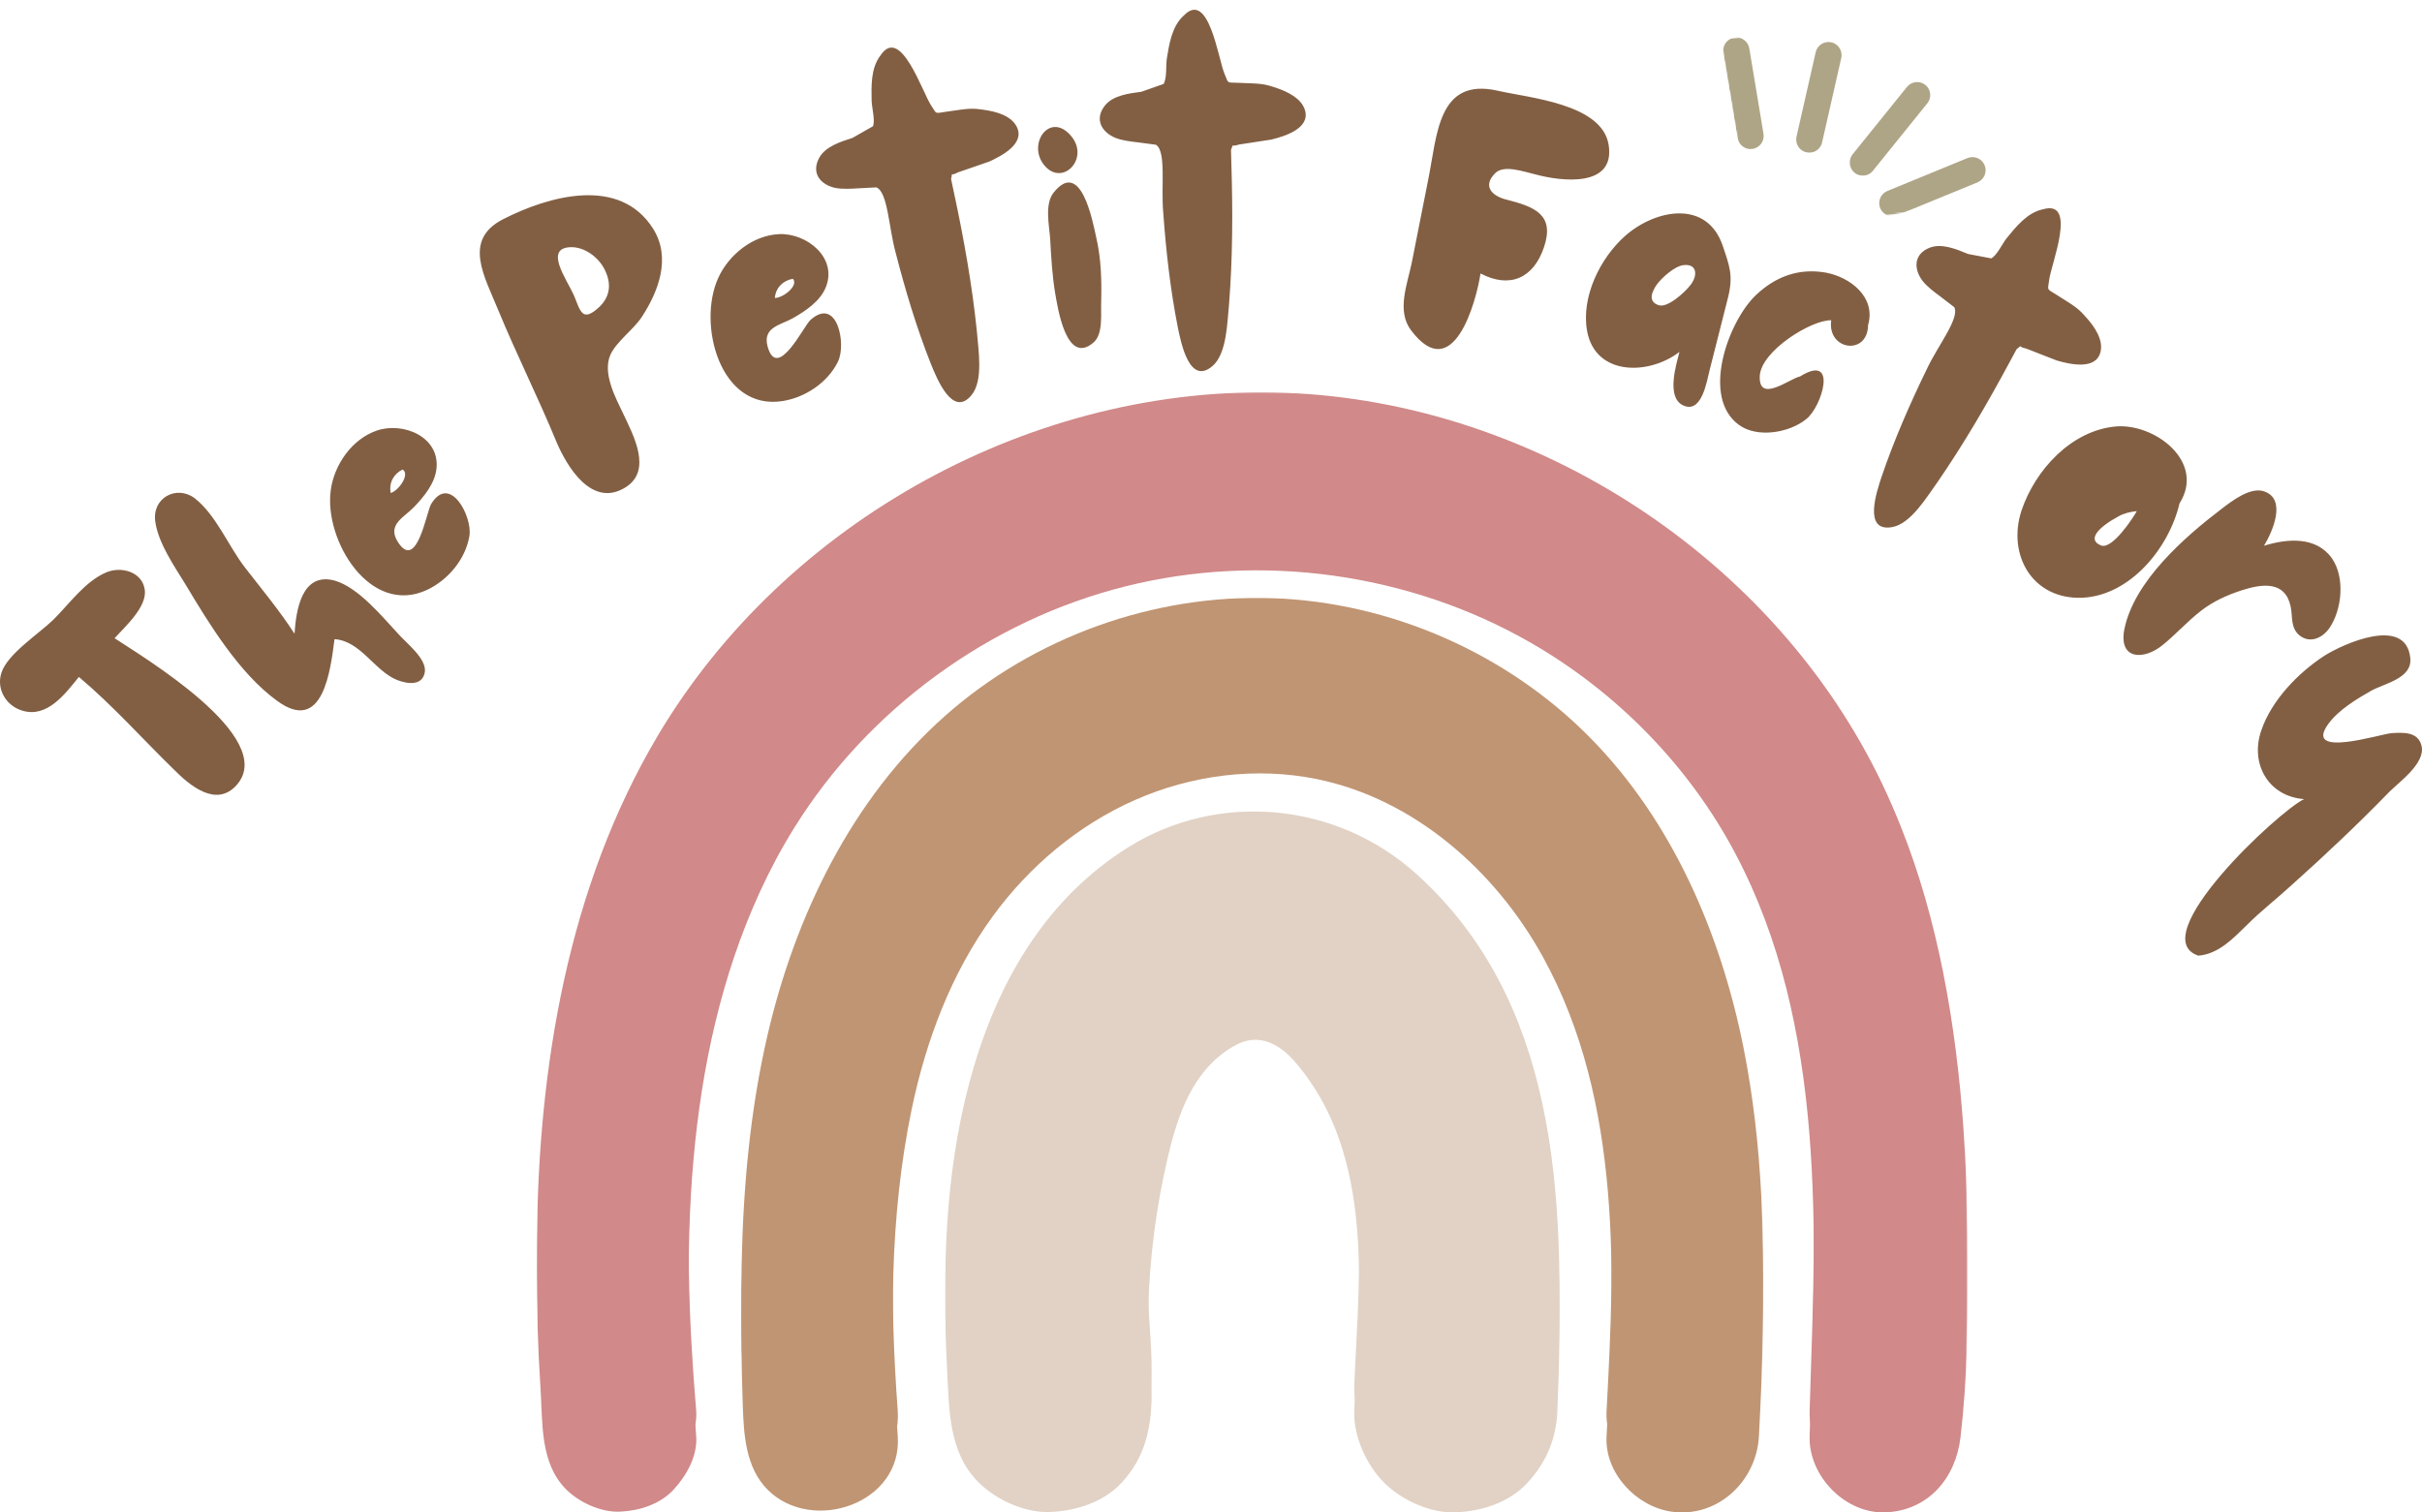 <svg xmlns="http://www.w3.org/2000/svg" fill="none" viewBox="0 0 1457 910" height="910" width="1457">
<g clip-path="url(#clip0_1_623)">
<mask height="537" width="617" y="374" x="444" maskUnits="userSpaceOnUse" style="mask-type:luminance" id="mask0_1_623">
<path fill="white" d="M444.471 374.484H1060.74V910.007H444.471V374.484Z"></path>
</mask>
<g mask="url(#mask0_1_623)">
<path fill="#C09573" d="M1059.53 734.694C1057.99 704.799 1054.72 675.038 1048.85 645.586C1035.1 576.7 1006.06 509.397 956.833 459.273C906.737 408.283 836.653 377.495 765.235 375.061C693.784 372.626 621.789 398.59 568.339 446.039C512.589 495.56 478.343 565.908 461.575 638.563C451.178 683.657 447.06 729.952 446.148 776.146C445.699 799.307 446.068 822.495 446.825 845.655C447.429 863.296 448.556 883.096 461.809 896.357C488.504 923.053 543.033 904.822 540.049 863.947C535.253 798.683 535.065 731.79 548.433 667.438C557.051 626.013 572.297 585.48 597.214 551.319C619.193 521.182 648.698 496.372 682.811 481.333C716.897 466.295 755.617 461.318 792.118 468.757C850.564 480.676 899.614 523.758 928.327 576.049C976.142 663.112 971.588 768.285 966.451 864.289C965.27 886.242 984.211 906.365 1005.28 909.51C1033 913.649 1056.66 891.353 1058.1 864.289C1060.4 821.213 1061.77 777.83 1059.54 734.701"></path>
</g>
<mask height="409" width="373" y="502" x="567" maskUnits="userSpaceOnUse" style="mask-type:luminance" id="mask1_1_623">
<path fill="white" d="M567.736 502.999H939.253V910.007H567.742L567.736 502.999Z"></path>
</mask>
<g mask="url(#mask1_1_623)">
<path fill="#E1D2C5" d="M927.65 678.284C916.382 626.617 894.06 578.719 851.691 540.701C804.09 497.975 732.98 490.865 678.404 525.14C582.304 585.453 563.859 717.718 569.627 821.556C570.989 846.313 569.989 873.25 588.595 891.85C599.179 902.434 616.577 910.429 631.796 909.745C647.598 909.041 663.997 903.849 675.004 891.85C702.356 862.062 689.699 823.152 690.772 786.496C691.644 756.215 695.558 726.099 702.456 696.602C708.432 671 717.313 644.304 741.338 629.944C745.06 627.717 749.172 626.013 753.498 625.698C762.955 624.967 771.781 630.755 778.073 637.832C828.43 694.738 817.444 779.004 814.694 848.848C814.09 864.128 821.958 881.42 832.595 892.058C843.179 902.669 860.578 910.637 875.796 909.953C891.598 909.249 907.991 904.057 918.997 892.058C930.212 879.85 936.235 865.624 936.892 848.855C939.125 792.599 939.642 733.306 927.65 678.284Z"></path>
</g>
<mask height="660" width="862" y="251" x="322" maskUnits="userSpaceOnUse" style="mask-type:luminance" id="mask2_1_623">
<path fill="white" d="M322.977 251.207H1183.17V910.013H322.977V251.207Z"></path>
</mask>
<g mask="url(#mask2_1_623)">
<path fill="#D18989" d="M1181.08 693.276C1176.65 631.413 1165.94 568.685 1143.43 512.355C1140.04 503.845 1136.38 495.447 1132.45 487.176C1067.71 351.196 923.531 257.077 773.042 251.476C622.547 245.889 472.239 328.578 395.496 458.173C341.838 548.824 323.715 656.646 323.004 762C322.85 786.442 323.554 810.891 325.151 835.259C326.519 856.059 324.735 880.266 340.557 896.122C348.525 904.057 361.55 910.06 372.966 909.537C384.811 909.014 397.125 905.11 405.375 896.122C413.182 887.577 419.816 875.712 418.789 863.712C409.648 755.474 410.982 637.597 456.94 537.039C463.07 523.624 470.019 510.571 477.819 498.049C522.288 426.547 595.222 373.33 676.888 352.846C758.555 332.327 847.975 344.777 920.942 386.772C972.554 416.513 1015.89 460.661 1043.79 513.301C1099.02 617.528 1092.47 742.267 1088.86 856.481L1088.62 864.155C1087.86 888.127 1110.23 911.053 1134.45 909.953C1159.99 908.826 1176.52 889.415 1179.38 864.785C1183.51 829.491 1184.09 792.392 1183.65 756.755C1183.38 735.875 1182.6 714.632 1181.08 693.276Z"></path>
</g>
<path fill="#825F43" d="M142.434 472.272C167.485 443.604 84.926 394.687 68.923 384.002C75.308 376.952 88.883 364.845 87.026 354.496C85.349 343.965 72.874 340.685 64.127 344.3C51.263 349.646 41.799 363.249 32.161 372.807C23.462 381.325 4.521 393.352 0.852 404.828C-2.368 414.755 3.836 424.897 13.582 427.62C28.472 432.128 39.364 417.271 47.46 407.297C68.031 424.662 85.476 444.369 104.578 462.995C114.143 472.634 130.119 486.183 142.434 472.272ZM255.57 404.359C256.778 396.343 244.249 386.752 239.875 381.721C230.103 371.298 215.77 353.503 201.363 349.338C181.476 343.992 178.096 367.206 177.177 381.305C168.296 367.575 157.659 354.71 147.571 341.738C137.457 328.772 130.099 309.904 117.101 299.763C106.175 291.62 91.318 299.582 93.418 313.889C95.249 326.834 104.82 340.611 111.527 351.517C125.773 375.383 143.902 405.097 166.593 421.604C194.394 442.142 198.821 403.131 201.229 384.578C217.031 385.625 225.281 403.708 238.903 409.155C245.141 411.589 254.182 412.844 255.57 404.359ZM257.173 354.797C269.595 348.848 280.045 336.459 282.379 322.521C284.344 310.884 270.641 284.711 259.353 303.284C256.523 307.926 250.781 344.159 239.305 326.029C232.705 315.545 243.162 311.306 249.165 304.988C255.188 298.649 261.607 290.869 262.579 281.981C264.618 262.704 242.424 253.689 226.682 259.062C211.638 264.227 201.027 279.681 198.982 294.853C194.77 325.036 222.698 371.17 257.173 354.797ZM235.04 296.63C233.859 290.473 236.79 285.161 242.189 282.478C246.831 285.315 239.882 295.242 235.04 296.63ZM376.541 293.069C392.316 283.008 381.182 262.201 375.179 249.49C370.618 239.825 362.235 224.841 367.164 213.545C370.753 205.53 381.229 198.219 386.105 190.673C396.347 175.031 403.738 154.989 392.947 137.691C372.798 105.629 329.933 117.971 302.581 131.929C278.24 144.452 291.393 166.15 299.858 186.896C310.757 213.337 323.594 238.852 334.601 265.508C340.939 280.667 356.131 306.142 376.541 293.069ZM360.242 184.958C350.135 194.214 349.135 187.057 345.205 177.6C340.939 168.035 326.371 148.329 344.474 148.724C353.093 149.14 361.349 156.035 364.461 163.762C367.895 171.624 366.661 179.042 360.242 184.958ZM470.716 241.321C484.339 239.201 497.887 230.267 504.098 217.583C509.283 206.999 503.628 177.996 487.484 192.584C483.453 196.227 467.631 229.321 461.809 208.649C458.482 196.73 469.697 195.65 477.236 191.303C484.815 186.957 493.199 181.323 496.687 173.093C504.125 155.197 485.418 140.213 468.805 140.863C452.929 141.521 438.334 153.312 432.049 167.277C419.42 194.999 432.988 247.19 470.716 241.327V241.321ZM466.109 179.277C466.712 173.012 471.058 168.773 476.974 167.747C480.623 171.785 471.139 179.304 466.109 179.284V179.277ZM584.43 237.752C591.767 228.872 588.461 210.111 587.676 199.58C584.819 171.463 579.762 143.352 573.873 115.891L572.142 107.742C573.269 102.872 571.143 106.488 576.361 103.684L594.96 97.265C602.271 93.985 616.966 86.439 611.594 76.17C608.24 69.57 599.206 67.128 592.418 66.162C584.376 64.955 583.457 65.163 569.285 67.209C561.739 68.362 563.758 68.651 560.217 63.567C554.898 55.705 541.772 14.938 529.672 33.356C523.75 40.956 524.173 52.07 524.354 60.79C524.488 64.901 526.554 72.239 525.159 75.962L512.797 82.985C505.721 85.238 496.398 88.196 492.756 95.058C487.88 104.153 493.494 110.968 502.186 113.007C506.774 113.946 512.039 113.557 516.862 113.275L527.211 112.746C534.153 115.63 534.649 137.194 538.814 152.125C544.582 174.501 551.363 197.139 559.875 218.676C563.524 227.638 573.041 251.637 584.43 237.752ZM627.409 98.412C638.389 113.611 656.311 95.373 644.077 81.509C631.816 67.423 618.422 85.6 627.409 98.412ZM658.014 205.919C663.829 200.653 662.072 188.178 662.441 181.416C662.756 168.189 662.414 155.532 659.423 142.694C657.303 133.13 650.335 95.608 634.07 115.576C628.194 122.518 631.186 135.363 631.762 143.902C632.339 154.613 632.99 165.835 634.747 176.386C636.189 184.354 641.32 220.668 658.014 205.919ZM729.298 220.32C738.105 212.901 738.232 193.852 739.332 183.348C741.559 155.177 741.639 126.603 740.747 98.539L740.513 90.202C742.505 85.621 739.755 88.813 745.409 86.955L764.826 83.971C772.633 82.079 788.435 77.29 785.001 66.203C782.875 59.133 774.417 55.122 767.918 52.922C760.212 50.326 759.266 50.353 744.966 49.83C737.34 49.595 739.252 50.245 736.716 44.611C732.86 35.918 727.259 -6.533 712.061 9.424C704.857 15.843 703.308 26.85 701.893 35.449C701.316 39.534 702.027 47.106 699.981 50.507L686.567 55.229C679.202 56.168 669.484 57.402 664.688 63.506C658.269 71.575 662.542 79.302 670.744 82.844C675.091 84.621 680.356 85.171 685.125 85.728L695.393 87.09C701.712 91.174 698.331 112.477 699.773 127.904C701.423 150.938 704.066 174.441 708.573 197.159C710.538 206.616 715.595 231.924 729.298 220.32ZM848.88 198.775C874.14 232.259 887.95 181.98 890.646 164.554C908.38 173.83 922.532 167.304 928.79 148.812C935.47 129.186 923.236 124.464 906.602 120.198C898.453 118.34 891.223 112.524 899.399 104.267C904.63 98.868 916.455 103.275 924.101 105.052C938.669 108.956 971.944 113.383 967.698 87.076C963.687 62.265 919.359 58.885 900.807 54.538C864.736 46.523 864.629 81.475 859.129 108.305L849.222 158.296C846.58 171.107 839.993 187.138 848.88 198.775ZM1012.02 243.655C1023.65 249.739 1026.71 229.563 1028.47 222.64L1039.47 179.257C1042.83 165.869 1040.47 160.234 1036.36 147.893C1026.82 119.909 995.902 125.859 977.645 141.923C962.688 155.177 951.024 178.573 954.746 199.191C959.777 226.417 992.132 225.82 1010.32 211.721C1008.43 219.106 1002.37 238.416 1012.02 243.655ZM997.84 183.63C991.059 181.43 993.729 175.514 996.713 171.154C999.939 166.888 1007.61 159.946 1012.96 159.496C1021.14 158.638 1021.45 166.157 1016.58 171.919C1013.77 175.588 1003.27 185.441 997.84 183.63ZM1046.21 255.735C1057.16 263.65 1076.31 260.477 1086.5 252.227C1096.01 244.996 1105.99 212.083 1082.88 226.497C1076.78 227.651 1057.92 242.977 1058.62 226.336C1059.22 211.218 1089.74 192.356 1101.61 192.698C1099.05 210.876 1123.57 214.209 1123.78 195.583C1128.63 178.834 1113.17 166.808 1098.39 164.031C1082.12 161.173 1068.06 166.338 1056.11 177.734C1039.55 193.718 1023.07 239.148 1046.21 255.742V255.735ZM1138.29 317.148C1149.63 315.136 1159.28 298.703 1165.49 290.164C1181.52 266.896 1195.87 242.193 1209.16 217.456L1213.11 210.118C1217.12 207.166 1213.17 208.521 1218.98 209.755L1237.29 216.906C1245.01 219.159 1261.06 222.936 1263.63 211.613C1265.33 204.436 1260.04 196.703 1255.51 191.572C1250.14 185.468 1249.3 184.998 1237.2 177.399C1230.69 173.388 1232.03 174.904 1232.66 168.746C1233.68 159.315 1250.08 119.755 1228.92 125.939C1219.48 127.904 1212.62 136.624 1207.09 143.385C1204.54 146.605 1201.38 153.554 1197.89 155.465L1183.93 152.816C1177.09 149.965 1168.05 146.189 1160.82 149.046C1151.26 152.816 1151.1 161.65 1156.42 168.833C1159.28 172.549 1163.55 175.641 1167.42 178.526L1175.62 184.831C1179.05 191.538 1165.46 208.287 1158.99 222.359C1148.87 243.132 1139.42 264.804 1131.95 286.703C1128.91 295.906 1120.6 320.341 1138.29 317.148ZM1252.78 359.654C1281.73 358.212 1304.92 329.443 1311.11 302.929C1326.93 277.977 1296.46 254.742 1273.04 256.58C1246.1 258.861 1224.27 282.78 1216.05 307.248C1207.35 334.024 1222.76 360.908 1252.78 359.654ZM1263.89 328.182C1255.27 324.728 1262.35 317.182 1274.53 310.629C1277.46 308.925 1281.73 307.852 1285.43 307.543C1283.49 311.125 1270.7 330.932 1263.89 328.182ZM1277.95 378.569C1274.34 396.987 1289.54 397.437 1300.96 388.133C1308.85 381.761 1315.79 373.934 1324.02 367.542C1331.25 361.88 1339.79 358.004 1348.72 355.119C1361.11 351.162 1374.68 349.512 1377.96 364.845C1379.35 371.15 1377.69 377.656 1383.38 382.372C1389.57 387.215 1396.8 384.096 1401.18 378.099C1408.93 366.857 1410.79 347.52 1402.87 336.017C1393.47 322.602 1376.02 323.997 1361.95 328.37C1366.85 320.321 1375.94 300.387 1362.01 295.638C1353.76 292.787 1342.49 301.54 1336.51 306.121C1313.93 323.313 1283.82 349.72 1277.96 378.569H1277.95ZM1322.46 575.016C1334.64 574.024 1343.45 564.56 1351.65 556.598C1360.03 548.133 1369.88 540.587 1378.79 532.337C1398.84 514.415 1418.56 495.781 1437.35 476.45C1443.61 470.213 1459.04 459.286 1456.76 448.883C1454.72 440.163 1445.91 440.686 1438.66 441.129C1432.06 441.599 1385.21 456.663 1400.72 435.468C1406.9 427.057 1417.72 420.564 1426.61 415.507C1434.78 411.08 1451.29 408.115 1449.95 395.907C1447.33 370.151 1409.29 387.577 1398.29 394.546C1382.54 404.788 1366.61 421.241 1360.4 439.271C1353.4 458.944 1364.07 479.093 1386.05 480.824C1370.98 487.9 1289.21 563.909 1322.47 575.016H1322.46Z"></path>
<mask height="75" width="35" y="18" x="1031" maskUnits="userSpaceOnUse" style="mask-type:luminance" id="mask3_1_623">
<path fill="white" d="M1031.77 18.781H1065.3V92.563H1031.77V18.781Z"></path>
</mask>
<g mask="url(#mask3_1_623)">
<mask height="144" width="165" y="0" x="1034" maskUnits="userSpaceOnUse" style="mask-type:luminance" id="mask4_1_623">
<path fill="white" d="M1034.98 23.966L1178.91 0.02L1198.74 119.131L1054.82 143.077L1034.98 23.966Z"></path>
</mask>
<g mask="url(#mask4_1_623)">
<mask height="144" width="165" y="0" x="1034" maskUnits="userSpaceOnUse" style="mask-type:luminance" id="mask5_1_623">
<path fill="white" d="M1034.98 23.966L1178.91 0.02L1198.74 119.131L1054.82 143.077L1034.98 23.966Z"></path>
</mask>
<g mask="url(#mask5_1_623)">
<path fill="#AEA586" d="M1054.4 89.578C1050.11 90.316 1046.02 87.378 1045.31 83.105L1036.74 31.7C1036.04 27.407 1038.97 23.315 1043.24 22.604C1045.31 22.272 1047.42 22.769 1049.12 23.988C1050.83 25.206 1051.98 27.047 1052.33 29.11L1060.87 80.51C1061.21 82.57 1060.72 84.68 1059.51 86.379C1058.3 88.078 1056.46 89.228 1054.4 89.578Z"></path>
</g>
</g>
</g>
<mask height="75" width="35" y="18" x="1078" maskUnits="userSpaceOnUse" style="mask-type:luminance" id="mask6_1_623">
<path fill="white" d="M1078.72 18.781H1112.25V92.563H1078.72V18.781Z"></path>
</mask>
<g mask="url(#mask6_1_623)">
<mask height="144" width="165" y="0" x="1034" maskUnits="userSpaceOnUse" style="mask-type:luminance" id="mask7_1_623">
<path fill="white" d="M1034.98 23.966L1178.91 0.02L1198.74 119.131L1054.82 143.077L1034.98 23.966Z"></path>
</mask>
<g mask="url(#mask7_1_623)">
<mask height="144" width="165" y="0" x="1034" maskUnits="userSpaceOnUse" style="mask-type:luminance" id="mask8_1_623">
<path fill="white" d="M1034.98 23.966L1178.91 0.02L1198.74 119.131L1054.82 143.077L1034.98 23.966Z"></path>
</mask>
<g mask="url(#mask8_1_623)">
<path fill="#AEA586" d="M1089.71 91.751C1088.72 91.906 1087.7 91.885 1086.66 91.644C1085.65 91.415 1084.69 90.99 1083.85 90.391C1083.01 89.793 1082.29 89.034 1081.74 88.158C1081.19 87.282 1080.82 86.306 1080.64 85.286C1080.47 84.266 1080.5 83.222 1080.73 82.213L1092.26 31.411C1092.73 29.37 1093.99 27.598 1095.76 26.483C1097.54 25.367 1099.68 25 1101.72 25.462C1103.76 25.938 1105.52 27.199 1106.63 28.971C1107.74 30.743 1108.1 32.881 1107.64 34.919L1096.11 85.721C1095.4 88.921 1092.79 91.221 1089.72 91.751H1089.71Z"></path>
</g>
</g>
</g>
<mask height="61" width="54" y="45" x="1112" maskUnits="userSpaceOnUse" style="mask-type:luminance" id="mask9_1_623">
<path fill="white" d="M1112.25 45.611H1165.91V105.978H1112.25V45.611Z"></path>
</mask>
<g mask="url(#mask9_1_623)">
<mask height="144" width="165" y="0" x="1034" maskUnits="userSpaceOnUse" style="mask-type:luminance" id="mask10_1_623">
<path fill="white" d="M1034.98 23.966L1178.91 0.02L1198.74 119.131L1054.82 143.077L1034.98 23.966Z"></path>
</mask>
<g mask="url(#mask10_1_623)">
<mask height="144" width="165" y="0" x="1034" maskUnits="userSpaceOnUse" style="mask-type:luminance" id="mask11_1_623">
<path fill="white" d="M1034.98 23.966L1178.91 0.02L1198.74 119.131L1054.82 143.077L1034.98 23.966Z"></path>
</mask>
<g mask="url(#mask11_1_623)">
<path fill="#AEA586" d="M1121.9 105.582C1119.75 105.951 1117.47 105.401 1115.66 103.932C1114.04 102.624 1113 100.727 1112.77 98.655C1112.54 96.582 1113.15 94.505 1114.45 92.878L1147.18 52.298C1148.49 50.679 1150.39 49.644 1152.47 49.418C1154.54 49.192 1156.62 49.793 1158.26 51.091C1161.64 53.861 1162.16 58.791 1159.41 62.171L1126.68 102.751C1125.48 104.301 1123.75 105.273 1121.9 105.582Z"></path>
</g>
</g>
</g>
<mask height="41" width="75" y="92" x="1125" maskUnits="userSpaceOnUse" style="mask-type:luminance" id="mask12_1_623">
<path fill="white" d="M1125.67 92.563H1199.44V132.808H1125.67V92.563Z"></path>
</mask>
<g mask="url(#mask12_1_623)">
<mask height="144" width="165" y="0" x="1034" maskUnits="userSpaceOnUse" style="mask-type:luminance" id="mask13_1_623">
<path fill="white" d="M1034.98 23.966L1178.91 0.02L1198.74 119.131L1054.82 143.077L1034.98 23.966Z"></path>
</mask>
<g mask="url(#mask13_1_623)">
<mask height="144" width="165" y="0" x="1034" maskUnits="userSpaceOnUse" style="mask-type:luminance" id="mask14_1_623">
<path fill="white" d="M1034.98 23.966L1178.91 0.02L1198.74 119.131L1054.82 143.077L1034.98 23.966Z"></path>
</mask>
<g mask="url(#mask14_1_623)">
<path fill="#AEA586" d="M1139.68 130.031C1137.77 130.348 1135.8 129.949 1134.16 128.911C1132.52 127.872 1131.32 126.267 1130.78 124.399C1130.25 122.532 1130.42 120.534 1131.26 118.784C1132.11 117.035 1133.56 115.657 1135.36 114.912L1183.57 95.105C1185.51 94.319 1187.68 94.329 1189.61 95.132C1191.54 95.936 1193.08 97.468 1193.89 99.398C1195.57 103.436 1193.6 108.05 1189.62 109.727L1141.39 129.508C1140.85 129.768 1140.27 129.945 1139.68 130.031Z"></path>
</g>
</g>
</g>
<mask height="536" width="617" y="359" x="444" maskUnits="userSpaceOnUse" style="mask-type:luminance" id="mask15_1_623">
<path fill="white" d="M444.471 359.318H1060.74V894.841H444.471V359.318Z"></path>
</mask>
<g mask="url(#mask15_1_623)">
<path fill="#C09573" d="M1059.53 719.555C1057.99 689.66 1054.72 659.893 1048.85 630.413C1035.1 561.534 1006.06 494.225 956.833 444.127C906.737 393.144 836.653 362.33 765.235 359.888C693.784 357.454 621.789 383.418 568.339 430.893C512.589 480.394 478.343 550.742 461.575 623.397C451.178 668.485 447.06 714.786 446.148 760.974C445.699 784.161 446.068 807.349 446.825 830.517C447.429 848.144 448.556 867.931 461.809 881.185C488.504 907.881 543.033 889.65 540.049 848.801C535.253 783.511 535.065 716.617 548.433 652.273C557.051 610.848 572.297 570.308 597.214 536.147C619.193 506.044 648.698 481.199 682.811 466.161C716.897 451.15 755.617 446.146 792.118 453.585C850.564 465.511 899.614 508.606 928.327 560.904C976.142 647.947 971.588 753.113 966.451 849.116C965.27 871.07 984.211 891.192 1005.28 894.338C1033 898.477 1056.66 876.181 1058.1 849.116C1060.4 806.068 1061.77 762.678 1059.54 719.555"></path>
</g>
<mask height="408" width="373" y="487" x="567" maskUnits="userSpaceOnUse" style="mask-type:luminance" id="mask16_1_623">
<path fill="white" d="M567.736 487.86H939.253V894.834H567.742L567.736 487.86Z"></path>
</mask>
<g mask="url(#mask16_1_623)">
<path fill="#E1D2C5" d="M927.65 663.119C916.382 611.445 894.06 563.58 851.691 525.536C804.09 482.802 732.98 475.699 678.404 509.974C582.304 570.315 563.859 702.545 569.627 806.377C570.989 831.167 569.989 858.078 588.595 876.704C599.179 887.289 616.577 895.284 631.796 894.6C647.598 893.895 663.997 888.677 675.004 876.704C702.356 846.89 689.699 807.98 690.772 771.33C691.643 741.054 695.557 710.943 702.456 681.45C708.432 655.828 717.313 629.132 741.338 614.778C745.06 612.545 749.172 610.868 753.498 610.533C762.955 609.795 771.781 615.59 778.073 622.686C828.43 679.599 817.444 763.858 814.694 833.71C814.09 848.982 821.958 866.254 832.595 876.912C843.179 887.503 860.578 895.492 875.796 894.808C891.598 894.103 907.991 888.919 918.997 876.919C930.212 864.678 936.235 850.451 936.892 833.71C939.125 777.434 939.642 718.14 927.65 663.112"></path>
</g>
<mask height="659" width="862" y="236" x="322" maskUnits="userSpaceOnUse" style="mask-type:luminance" id="mask17_1_623">
<path fill="white" d="M322.977 236.069H1183.17V894.834H322.977V236.069Z"></path>
</mask>
<g mask="url(#mask17_1_623)">
<path fill="#D18989" d="M1181.08 678.103C1176.65 616.241 1165.94 553.546 1143.43 497.21C1140.04 488.691 1136.38 480.284 1132.45 472.004C1067.71 336.044 923.531 241.911 773.042 236.331C622.547 230.723 472.239 313.413 395.495 443.001C341.838 533.658 323.715 641.501 323.004 746.848C322.841 771.288 323.557 795.725 325.15 820.114C326.519 840.887 324.735 865.1 340.557 880.95C348.525 888.919 361.55 894.888 372.966 894.392C384.811 893.842 397.125 889.965 405.375 880.95C413.182 872.432 419.815 860.539 418.789 848.567C409.647 740.328 410.982 622.425 456.94 521.867C463.07 508.452 470.019 495.406 477.819 482.876C522.288 411.375 595.222 358.165 676.888 337.673C758.555 317.155 847.975 329.624 920.942 371.626C972.554 401.341 1015.89 445.516 1043.79 498.156C1099.02 602.383 1092.47 727.101 1088.86 841.309L1088.62 848.982C1087.86 872.962 1110.23 895.888 1134.45 894.808C1159.99 893.661 1176.52 874.243 1179.38 849.64C1183.51 814.345 1184.09 777.219 1183.65 741.583C1183.38 720.729 1182.6 699.46 1181.08 678.103Z"></path>
</g>
</g>
<defs>
<clipPath id="clip0_1_623">
<rect fill="white" height="910" width="1457"></rect>
</clipPath>
</defs>
</svg>
